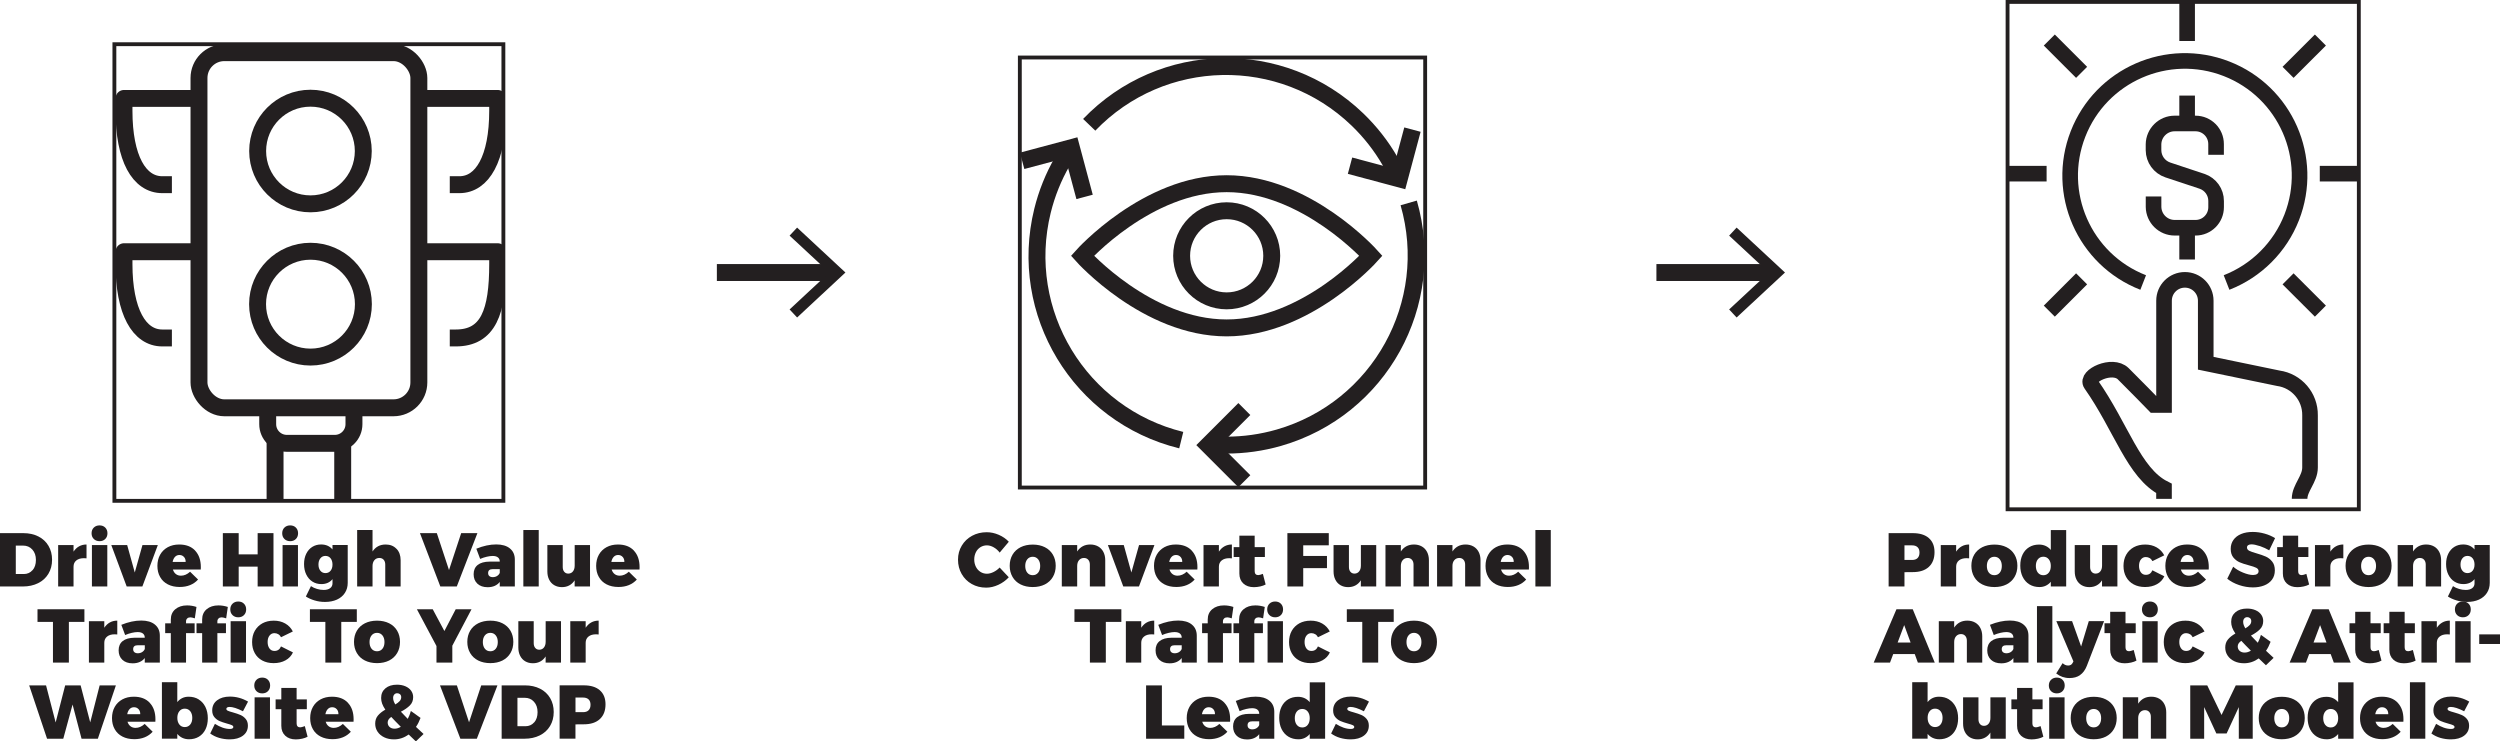<svg xmlns="http://www.w3.org/2000/svg" xmlns:xlink="http://www.w3.org/1999/xlink" id="Layer_2" viewBox="0 0 648.66 192.36"><defs><style>.cls-1{clip-path:url(#clippath);}.cls-2{stroke-linejoin:round;}.cls-2,.cls-3{stroke-width:4.39px;}.cls-2,.cls-3,.cls-4,.cls-5{fill:none;stroke:#231f20;}.cls-3,.cls-4,.cls-5{stroke-miterlimit:10;}.cls-6{clip-path:url(#clippath-1);}.cls-7{clip-path:url(#clippath-2);}.cls-4{stroke-width:4.05px;}.cls-8{fill:#231f20;stroke-width:0px;}</style><clipPath id="clippath"><rect class="cls-5" x="29.68" y="11.47" width="100.93" height="118.48"></rect></clipPath><clipPath id="clippath-1"><rect class="cls-5" x="264.61" y="14.92" width="105.17" height="111.58"></rect></clipPath><clipPath id="clippath-2"><rect class="cls-5" x="520.89" y=".5" width="91.14" height="131.64"></rect></clipPath></defs><g id="Layer_1-2"><path class="cls-8" d="M9.96,139.19c1.13.57,2,1.38,2.62,2.43.62,1.05.93,2.25.93,3.62s-.32,2.58-.95,3.63c-.63,1.05-1.52,1.87-2.67,2.44-1.15.57-2.47.86-3.97.86H0v-13.84h6.06c1.47,0,2.77.29,3.9.86ZM8.45,147.95c.58-.67.87-1.56.87-2.67s-.31-2-.93-2.69-1.42-1.03-2.41-1.03h-1.88v7.38h2.07c.93,0,1.69-.34,2.27-1.01Z"></path><path class="cls-8" d="M20.51,141.76c.57-.32,1.22-.48,1.94-.48v3.59c-.16-.03-.39-.04-.69-.04-.83,0-1.48.2-1.96.59-.48.39-.72.93-.72,1.62v5.13h-3.99v-10.74h3.99v1.7c.38-.59.86-1.05,1.43-1.37Z"></path><path class="cls-8" d="M27.31,136.89c.38.38.57.88.57,1.48s-.19,1.1-.57,1.48c-.38.38-.88.57-1.48.57s-1.1-.19-1.49-.57c-.39-.38-.58-.88-.58-1.48s.19-1.1.58-1.48c.39-.38.89-.57,1.49-.57s1.1.19,1.48.57ZM23.85,141.43h3.99v10.74h-3.99v-10.74Z"></path><path class="cls-8" d="M28.89,141.43h4.11l1.97,7.11,1.99-7.11h3.99l-4.01,10.74h-4.07l-3.99-10.74Z"></path><path class="cls-8" d="M50.63,142.87c.99,1.05,1.48,2.48,1.48,4.29,0,.28,0,.48-.02.61h-7.23c.16.51.42.91.78,1.18.36.28.8.42,1.31.42.83,0,1.62-.34,2.37-1.03l2.07,2.03c-.57.63-1.25,1.11-2.06,1.44s-1.71.49-2.71.49c-1.19,0-2.21-.23-3.08-.68-.87-.45-1.54-1.09-2-1.92-.47-.82-.7-1.78-.7-2.87s.24-2.08.71-2.91c.47-.84,1.14-1.48,1.99-1.95.86-.46,1.84-.69,2.96-.69,1.76,0,3.14.52,4.13,1.57ZM47.73,144.51c-.3-.34-.7-.51-1.18-.51-.46,0-.84.16-1.15.49s-.51.77-.61,1.32h3.38c.01-.53-.13-.96-.43-1.3Z"></path><path class="cls-8" d="M57.82,138.33h4.11v5.51h4.92v-5.51h4.11v13.84h-4.11v-5.15h-4.92v5.15h-4.11v-13.84Z"></path><path class="cls-8" d="M76.77,136.89c.38.38.57.88.57,1.48s-.19,1.1-.57,1.48c-.38.38-.88.57-1.48.57s-1.1-.19-1.49-.57c-.39-.38-.58-.88-.58-1.48s.19-1.1.58-1.48c.39-.38.89-.57,1.49-.57s1.1.19,1.48.57ZM73.32,141.43h3.99v10.74h-3.99v-10.74Z"></path><path class="cls-8" d="M90.22,141.43v9.81c0,.99-.25,1.86-.74,2.61-.49.75-1.19,1.33-2.07,1.73-.89.4-1.92.6-3.09.6-.95,0-1.86-.13-2.73-.4-.87-.26-1.61-.6-2.23-1.01l1.32-2.69c.47.32,1,.56,1.58.73.58.17,1.15.26,1.72.26.71,0,1.27-.15,1.68-.46.41-.31.61-.73.61-1.25v-1.09c-.71.86-1.67,1.28-2.88,1.28-.87,0-1.64-.21-2.32-.64-.68-.43-1.21-1.04-1.6-1.83-.39-.79-.58-1.7-.58-2.73s.19-1.89.56-2.66c.38-.77.9-1.37,1.57-1.79.67-.42,1.43-.63,2.29-.63,1.25,0,2.24.43,2.96,1.3v-1.17h3.95ZM85.77,148.09c.34-.41.5-.94.5-1.6s-.17-1.23-.5-1.64c-.34-.41-.78-.61-1.33-.61s-.98.21-1.31.62c-.34.42-.5.96-.5,1.63s.17,1.19.5,1.6c.34.41.77.61,1.31.61s1-.2,1.33-.61Z"></path><path class="cls-8" d="M102.88,142.39c.71.74,1.07,1.73,1.07,2.97v6.81h-3.99v-5.67c0-.54-.14-.96-.42-1.27-.28-.31-.65-.46-1.13-.46-.54.01-.97.21-1.28.59s-.47.88-.47,1.5v5.31h-3.99v-14.65h3.99v5.57c.38-.59.86-1.04,1.43-1.35.57-.31,1.23-.46,1.98-.46,1.16,0,2.09.37,2.8,1.12Z"></path><path class="cls-8" d="M108.96,138.33h4.38l3.16,9.58,3.16-9.58h4.21l-5.35,13.84h-4.27l-5.29-13.84Z"></path><path class="cls-8" d="M132.31,142.31c.85.69,1.27,1.66,1.27,2.89v6.97h-3.91v-1.18c-.33.43-.76.77-1.29,1.01s-1.15.36-1.85.36c-1.13,0-2.02-.31-2.67-.92s-.97-1.43-.97-2.46.35-1.84,1.06-2.4,1.73-.85,3.09-.86h2.63v-.04c0-.45-.16-.8-.47-1.05s-.78-.38-1.38-.38c-.43,0-.94.07-1.51.2s-1.15.32-1.73.57l-.99-2.65c1.82-.74,3.54-1.11,5.17-1.11,1.51,0,2.7.35,3.54,1.04ZM128.96,149.45c.33-.2.57-.47.71-.81v-.97h-1.82c-.8,0-1.2.33-1.2,1.01,0,.34.1.61.32.79.21.18.51.28.89.28.41,0,.78-.1,1.11-.3Z"></path><path class="cls-8" d="M135.79,137.52h3.99v14.65h-3.99v-14.65Z"></path><path class="cls-8" d="M153.09,141.43v10.74h-3.99v-1.6c-.37.58-.83,1.02-1.39,1.32s-1.19.45-1.91.45c-.75,0-1.41-.17-1.98-.5-.57-.33-1.02-.81-1.33-1.43-.32-.62-.47-1.34-.47-2.17v-6.81h3.99v5.69c0,.53.13.94.4,1.25.26.31.61.46,1.05.46.51-.01.92-.21,1.21-.59.3-.38.44-.88.44-1.5v-5.31h3.99Z"></path><path class="cls-8" d="M164.47,142.87c.99,1.05,1.48,2.48,1.48,4.29,0,.28,0,.48-.02.61h-7.23c.16.51.42.91.78,1.18.36.28.8.42,1.31.42.83,0,1.62-.34,2.37-1.03l2.07,2.03c-.57.63-1.25,1.11-2.06,1.44s-1.71.49-2.71.49c-1.19,0-2.21-.23-3.08-.68-.87-.45-1.54-1.09-2-1.92-.47-.82-.7-1.78-.7-2.87s.24-2.08.71-2.91c.47-.84,1.14-1.48,1.99-1.95.86-.46,1.84-.69,2.96-.69,1.76,0,3.14.52,4.13,1.57ZM161.56,144.51c-.3-.34-.7-.51-1.18-.51-.46,0-.84.16-1.15.49s-.51.77-.61,1.32h3.38c.01-.53-.13-.96-.43-1.3Z"></path><path class="cls-8" d="M9.74,158.08h12.16v3.28h-4.03v10.56h-4.13v-10.56h-4.01v-3.28Z"></path><path class="cls-8" d="M28.49,161.51c.57-.32,1.22-.48,1.94-.48v3.59c-.16-.03-.39-.04-.69-.04-.83,0-1.48.2-1.96.59-.48.39-.72.93-.72,1.62v5.13h-3.99v-10.74h3.99v1.7c.38-.59.86-1.05,1.43-1.37Z"></path><path class="cls-8" d="M40.2,162.06c.85.69,1.27,1.66,1.27,2.89v6.97h-3.91v-1.18c-.33.43-.76.77-1.29,1.01s-1.15.36-1.85.36c-1.13,0-2.02-.31-2.67-.92s-.97-1.43-.97-2.46.35-1.84,1.06-2.4,1.73-.85,3.09-.86h2.63v-.04c0-.45-.16-.8-.47-1.05s-.78-.38-1.38-.38c-.43,0-.94.07-1.51.2s-1.15.32-1.73.57l-.99-2.65c1.82-.74,3.54-1.11,5.17-1.11,1.51,0,2.7.35,3.54,1.04ZM36.86,169.2c.33-.2.57-.47.71-.81v-.97h-1.82c-.8,0-1.2.33-1.2,1.01,0,.34.1.61.32.79.21.18.51.28.89.28.41,0,.78-.1,1.11-.3Z"></path><path class="cls-8" d="M48.58,160.47c-.2.18-.31.43-.31.75v.51h2.23v2.55h-2.23v7.64h-3.95v-7.64h-1.46v-2.55h1.46v-.99c0-1.12.39-2.01,1.17-2.67.78-.66,1.8-.99,3.06-.99.8,0,1.61.13,2.43.4l-.43,2.96c-.51-.17-.9-.26-1.15-.26-.34,0-.62.09-.82.28Z"></path><path class="cls-8" d="M56.71,160.47c-.2.18-.31.43-.31.75v.51h2.23v2.55h-2.23v7.64h-3.95v-7.64h-1.46v-2.55h1.46v-.99c0-1.12.39-2.01,1.17-2.67.78-.66,1.8-.99,3.06-.99.8,0,1.61.13,2.43.4l-.43,2.96c-.51-.17-.9-.26-1.15-.26-.34,0-.62.09-.82.28ZM63.3,156.64c.38.38.57.88.57,1.48s-.19,1.1-.57,1.48c-.38.38-.88.57-1.48.57s-1.1-.19-1.49-.57c-.39-.38-.58-.88-.58-1.48s.19-1.1.58-1.48c.39-.38.89-.57,1.49-.57s1.1.19,1.48.57ZM59.84,161.18h3.99v10.74h-3.99v-10.74Z"></path><path class="cls-8" d="M72.21,164.56c-.3-.18-.63-.28-1-.28-.53,0-.95.21-1.28.63-.33.42-.49.97-.49,1.66s.16,1.26.48,1.69c.32.43.75.64,1.29.64.8,0,1.37-.39,1.7-1.18l3.1,1.56c-.41.88-1.05,1.57-1.93,2.05-.88.49-1.91.73-3.09.73-1.12,0-2.1-.23-2.94-.68s-1.49-1.09-1.95-1.92c-.46-.82-.69-1.78-.69-2.87s.23-2.08.7-2.91,1.13-1.48,1.97-1.95c.85-.46,1.83-.69,2.95-.69s2.11.24,2.97.73,1.52,1.18,1.98,2.07l-3.06,1.5c-.18-.34-.42-.61-.72-.79Z"></path><path class="cls-8" d="M80.42,158.08h12.16v3.28h-4.03v10.56h-4.13v-10.56h-4.01v-3.28Z"></path><path class="cls-8" d="M100.97,161.72c.9.45,1.59,1.1,2.08,1.93.49.83.74,1.8.74,2.9s-.25,2.06-.74,2.89c-.49.84-1.19,1.48-2.08,1.94-.9.45-1.94.68-3.14.68s-2.25-.23-3.15-.68c-.9-.45-1.6-1.1-2.09-1.94-.49-.84-.74-1.8-.74-2.89s.25-2.07.74-2.9c.49-.83,1.19-1.47,2.09-1.93.9-.45,1.95-.68,3.15-.68s2.24.23,3.14.68ZM96.41,164.86c-.36.44-.53,1.02-.53,1.73s.18,1.3.53,1.74.83.65,1.42.65,1.05-.22,1.4-.65.53-1.01.53-1.74-.18-1.29-.53-1.73c-.36-.44-.82-.66-1.4-.66s-1.07.22-1.42.66Z"></path><path class="cls-8" d="M122.34,158.08l-4.98,9.46v4.38h-4.11v-4.3l-5.08-9.54h4.11l3.02,5.65,2.94-5.65h4.09Z"></path><path class="cls-8" d="M130.37,161.72c.9.45,1.59,1.1,2.08,1.93.49.83.74,1.8.74,2.9s-.25,2.06-.74,2.89c-.49.84-1.19,1.48-2.08,1.94-.9.45-1.94.68-3.14.68s-2.25-.23-3.15-.68c-.9-.45-1.6-1.1-2.09-1.94-.49-.84-.74-1.8-.74-2.89s.25-2.07.74-2.9c.49-.83,1.19-1.47,2.09-1.93.9-.45,1.95-.68,3.15-.68s2.24.23,3.14.68ZM125.81,164.86c-.36.44-.53,1.02-.53,1.73s.18,1.3.53,1.74.83.65,1.42.65,1.05-.22,1.4-.65.53-1.01.53-1.74-.18-1.29-.53-1.73c-.36-.44-.82-.66-1.4-.66s-1.07.22-1.42.66Z"></path><path class="cls-8" d="M145.56,161.18v10.74h-3.99v-1.6c-.37.58-.83,1.02-1.39,1.32s-1.19.45-1.91.45c-.75,0-1.41-.17-1.98-.5-.57-.33-1.02-.81-1.33-1.43-.32-.62-.47-1.34-.47-2.17v-6.81h3.99v5.69c0,.53.13.94.4,1.25.26.31.61.46,1.05.46.51-.01.92-.21,1.21-.59.3-.38.44-.88.44-1.5v-5.31h3.99Z"></path><path class="cls-8" d="M153.39,161.51c.57-.32,1.22-.48,1.94-.48v3.59c-.16-.03-.39-.04-.69-.04-.83,0-1.48.2-1.96.59-.48.39-.72.93-.72,1.62v5.13h-3.99v-10.74h3.99v1.7c.38-.59.86-1.05,1.43-1.37Z"></path><path class="cls-8" d="M25.86,177.83h4.21l-4.68,13.84h-4.23l-2.33-8.87-2.41,8.87h-4.21l-4.64-13.84h4.38l2.49,9.62,2.47-9.62h4.01l2.49,9.6,2.45-9.6Z"></path><path class="cls-8" d="M38.85,182.36c.99,1.05,1.48,2.48,1.48,4.29,0,.28,0,.48-.02.61h-7.23c.16.51.42.91.78,1.18.36.28.8.42,1.31.42.83,0,1.62-.34,2.37-1.03l2.07,2.03c-.57.63-1.25,1.11-2.06,1.44s-1.71.49-2.71.49c-1.19,0-2.21-.23-3.08-.68-.87-.45-1.54-1.09-2-1.92-.47-.82-.7-1.78-.7-2.87s.24-2.08.71-2.91c.47-.84,1.14-1.48,1.99-1.95.86-.46,1.84-.69,2.96-.69,1.76,0,3.14.52,4.13,1.57ZM35.95,184.01c-.3-.34-.7-.51-1.18-.51-.46,0-.84.16-1.15.49s-.51.77-.61,1.32h3.38c.01-.53-.13-.96-.43-1.3Z"></path><path class="cls-8" d="M51.55,181.48c.75.46,1.33,1.11,1.75,1.96.41.84.62,1.82.62,2.92s-.2,2.05-.6,2.87c-.4.82-.97,1.46-1.71,1.91s-1.59.67-2.57.67c-.63,0-1.2-.12-1.72-.36-.51-.24-.95-.58-1.32-1.03v1.24h-3.99v-14.65h3.99v5.15c.36-.45.78-.79,1.28-1.03.5-.24,1.05-.36,1.66-.36.99,0,1.86.23,2.61.69ZM49.36,187.99c.36-.44.53-1.02.53-1.73s-.18-1.29-.53-1.73c-.36-.44-.83-.66-1.42-.66s-1.05.22-1.4.66c-.36.44-.53,1.02-.53,1.73s.18,1.29.53,1.73.82.66,1.4.66,1.07-.22,1.42-.66Z"></path><path class="cls-8" d="M59.54,183.43c-.25,0-.45.04-.59.13-.15.08-.22.21-.22.38,0,.2.13.36.4.48.27.12.7.27,1.29.42.79.22,1.44.45,1.96.67.52.22.97.56,1.36,1.02s.58,1.04.58,1.75c0,1.09-.43,1.96-1.29,2.6-.86.64-2,.96-3.43.96-.95,0-1.85-.13-2.72-.38s-1.64-.64-2.34-1.14l1.22-2.51c.67.43,1.34.76,2,.99s1.29.34,1.89.34c.28,0,.49-.04.65-.13.16-.08.24-.21.24-.37,0-.2-.13-.36-.38-.48-.26-.12-.68-.27-1.27-.42-.76-.21-1.4-.43-1.92-.65-.51-.22-.96-.56-1.34-1.01s-.57-1.03-.57-1.74c0-1.11.42-1.98,1.26-2.63.84-.64,1.95-.97,3.32-.97,1.65,0,3.22.43,4.72,1.3l-1.32,2.51c-1.46-.75-2.63-1.13-3.52-1.13Z"></path><path class="cls-8" d="M69.52,176.38c.38.38.57.88.57,1.48s-.19,1.1-.57,1.48c-.38.38-.88.57-1.48.57s-1.1-.19-1.49-.57c-.39-.38-.58-.88-.58-1.48s.19-1.1.58-1.48c.39-.38.89-.57,1.49-.57s1.1.19,1.48.57ZM66.06,180.93h3.99v10.74h-3.99v-10.74Z"></path><path class="cls-8" d="M79.8,191.16c-.38.21-.85.38-1.39.5-.55.12-1.1.19-1.65.19-1.15,0-2.06-.32-2.74-.95-.68-.63-1.03-1.49-1.03-2.59v-4.29h-1.48v-2.55h1.48v-2.98h3.97v2.98h2.65v2.55h-2.65v3.67c0,.34.08.6.24.77.16.17.38.26.67.26.25,0,.66-.11,1.22-.32l.71,2.74Z"></path><path class="cls-8" d="M90.27,182.36c.99,1.05,1.48,2.48,1.48,4.29,0,.28,0,.48-.02.61h-7.23c.16.51.42.91.78,1.18.36.28.8.42,1.31.42.83,0,1.62-.34,2.37-1.03l2.07,2.03c-.57.63-1.25,1.11-2.06,1.44s-1.71.49-2.71.49c-1.19,0-2.21-.23-3.08-.68-.87-.45-1.54-1.09-2-1.92-.47-.82-.7-1.78-.7-2.87s.24-2.08.71-2.91c.47-.84,1.14-1.48,1.99-1.95.86-.46,1.84-.69,2.96-.69,1.76,0,3.14.52,4.13,1.57ZM87.37,184.01c-.3-.34-.7-.51-1.18-.51-.46,0-.84.16-1.15.49s-.51.77-.61,1.32h3.38c.01-.53-.13-.96-.43-1.3Z"></path><path class="cls-8" d="M107.9,192.36l-1.86-1.78c-1.17.84-2.44,1.26-3.81,1.26-.94,0-1.77-.17-2.51-.52-.74-.35-1.32-.83-1.74-1.45-.42-.62-.63-1.32-.63-2.11,0-.83.23-1.53.7-2.09.47-.57,1.11-1.08,1.93-1.54-.38-.57-.66-1.09-.83-1.56-.17-.47-.26-.96-.26-1.46,0-1.05.37-1.89,1.12-2.52s1.75-.94,3.01-.94c.8,0,1.52.14,2.16.41.64.28,1.14.66,1.49,1.15s.53,1.04.53,1.66c0,.87-.28,1.59-.85,2.16-.57.57-1.34,1.12-2.33,1.63.66.71,1.25,1.33,1.78,1.86.34-.63.61-1.32.81-2.05l2.51,1.8c-.33.88-.72,1.66-1.19,2.33.46.42,1.12,1.03,1.97,1.84l-2.01,1.94ZM104.01,188.59c-1.07-1.07-1.9-1.92-2.49-2.57-.62.42-.93.9-.93,1.44,0,.49.17.88.5,1.17.34.3.77.44,1.29.44s1.08-.16,1.62-.49ZM102.57,182.78c.49-.29.86-.58,1.13-.87.26-.29.4-.62.4-1.01,0-.32-.1-.57-.29-.75-.19-.18-.44-.28-.74-.28-.33,0-.59.11-.78.34-.19.22-.29.51-.29.87,0,.53.19,1.09.57,1.7Z"></path><path class="cls-8" d="M114.16,177.83h4.38l3.16,9.58,3.16-9.58h4.21l-5.35,13.84h-4.27l-5.29-13.84Z"></path><path class="cls-8" d="M140.12,178.69c1.13.57,2,1.38,2.62,2.43.62,1.05.93,2.25.93,3.62s-.32,2.58-.95,3.63c-.63,1.05-1.52,1.87-2.67,2.44-1.15.57-2.47.86-3.97.86h-5.92v-13.84h6.06c1.47,0,2.77.29,3.9.86ZM138.61,187.44c.58-.67.87-1.56.87-2.67s-.31-2-.93-2.69-1.42-1.03-2.41-1.03h-1.88v7.38h2.07c.93,0,1.69-.34,2.27-1.01Z"></path><path class="cls-8" d="M155.64,179.11c.98.86,1.47,2.07,1.47,3.63,0,1.65-.49,2.92-1.47,3.83-.98.91-2.37,1.36-4.16,1.36l-2.17.02v3.71h-4.11v-13.84h6.28c1.79,0,3.18.43,4.16,1.28ZM152.72,184.28c.34-.33.5-.8.5-1.42s-.17-1.07-.5-1.39c-.34-.32-.81-.48-1.43-.48h-1.97v3.79h1.97c.62,0,1.1-.16,1.43-.49Z"></path><path class="cls-8" d="M257.82,142c-.6-.33-1.18-.5-1.75-.5-.62,0-1.18.16-1.68.47-.5.32-.9.75-1.18,1.31s-.43,1.19-.43,1.89.15,1.33.43,1.89.68,1,1.18,1.32c.5.32,1.06.48,1.68.48.53,0,1.09-.14,1.69-.43.6-.29,1.14-.68,1.61-1.18l2.37,2.53c-.75.82-1.66,1.47-2.71,1.96-1.06.49-2.11.73-3.15.73-1.38,0-2.63-.31-3.74-.94-1.11-.62-1.98-1.49-2.62-2.6-.63-1.11-.95-2.34-.95-3.71s.32-2.56.97-3.64c.65-1.09,1.53-1.94,2.67-2.56,1.13-.62,2.4-.93,3.81-.93,1.04,0,2.08.22,3.12.67,1.04.45,1.91,1.05,2.61,1.8l-2.37,2.82c-.43-.58-.95-1.04-1.55-1.37Z"></path><path class="cls-8" d="M271.1,141.98c.9.45,1.59,1.1,2.08,1.93.49.83.74,1.8.74,2.9s-.25,2.06-.74,2.89c-.49.84-1.19,1.48-2.08,1.94-.9.45-1.94.68-3.14.68s-2.25-.23-3.15-.68c-.9-.45-1.6-1.1-2.09-1.94-.49-.84-.74-1.8-.74-2.89s.25-2.07.74-2.9c.49-.83,1.19-1.47,2.09-1.93.9-.45,1.95-.68,3.15-.68s2.24.23,3.14.68ZM266.54,145.12c-.36.44-.53,1.02-.53,1.73s.18,1.3.53,1.74.83.65,1.42.65,1.05-.22,1.4-.65.53-1.01.53-1.74-.18-1.29-.53-1.73c-.36-.44-.82-.66-1.4-.66s-1.07.22-1.42.66Z"></path><path class="cls-8" d="M284.93,141.78c.59.34,1.04.81,1.36,1.43.32.62.48,1.34.48,2.15v6.81h-3.99v-5.67c0-.53-.14-.95-.42-1.26-.28-.32-.65-.47-1.12-.47-.54.01-.97.21-1.28.59-.32.38-.47.88-.47,1.5v5.31h-3.99v-10.74h3.99v1.66c.38-.59.86-1.04,1.43-1.35.57-.31,1.23-.46,1.98-.46s1.44.17,2.02.5Z"></path><path class="cls-8" d="M287.47,141.43h4.11l1.97,7.11,1.99-7.11h3.99l-4.01,10.74h-4.07l-3.99-10.74Z"></path><path class="cls-8" d="M309.21,142.87c.99,1.05,1.48,2.48,1.48,4.29,0,.28,0,.48-.02.61h-7.23c.16.51.42.91.78,1.18.36.28.8.42,1.31.42.83,0,1.62-.34,2.37-1.03l2.07,2.03c-.57.63-1.25,1.11-2.06,1.44s-1.71.49-2.71.49c-1.19,0-2.21-.23-3.08-.68-.87-.45-1.54-1.09-2-1.92-.47-.82-.7-1.78-.7-2.87s.24-2.08.71-2.91c.47-.84,1.14-1.48,1.99-1.95.86-.46,1.84-.69,2.96-.69,1.76,0,3.14.52,4.13,1.57ZM306.31,144.51c-.3-.34-.7-.51-1.18-.51-.46,0-.84.16-1.15.49s-.51.77-.61,1.32h3.38c.01-.53-.13-.96-.43-1.3Z"></path><path class="cls-8" d="M317.69,141.76c.57-.32,1.22-.48,1.94-.48v3.59c-.16-.03-.39-.04-.69-.04-.83,0-1.48.2-1.96.59-.48.39-.72.93-.72,1.62v5.13h-3.99v-10.74h3.99v1.7c.38-.59.86-1.05,1.43-1.37Z"></path><path class="cls-8" d="M328.38,151.66c-.38.21-.85.38-1.39.5-.55.12-1.1.19-1.65.19-1.15,0-2.06-.32-2.74-.95-.68-.63-1.03-1.49-1.03-2.59v-4.29h-1.48v-2.55h1.48v-2.98h3.97v2.98h2.65v2.55h-2.65v3.67c0,.34.08.6.24.77.16.17.38.26.67.26.25,0,.66-.11,1.22-.32l.71,2.74Z"></path><path class="cls-8" d="M334.03,138.33h10.74v3.16h-6.63v2.76h6.16v3.16h-6.16v4.76h-4.11v-13.84Z"></path><path class="cls-8" d="M357.08,141.43v10.74h-3.99v-1.6c-.37.58-.83,1.02-1.39,1.32s-1.19.45-1.91.45c-.75,0-1.41-.17-1.98-.5-.57-.33-1.02-.81-1.33-1.43-.32-.62-.47-1.34-.47-2.17v-6.81h3.99v5.69c0,.53.13.94.4,1.25.26.31.61.46,1.05.46.51-.01.92-.21,1.21-.59.3-.38.44-.88.44-1.5v-5.31h3.99Z"></path><path class="cls-8" d="M368.91,141.78c.59.34,1.04.81,1.36,1.43.32.62.48,1.34.48,2.15v6.81h-3.99v-5.67c0-.53-.14-.95-.42-1.26-.28-.32-.65-.47-1.12-.47-.54.01-.97.21-1.28.59-.32.38-.47.88-.47,1.5v5.31h-3.99v-10.74h3.99v1.66c.38-.59.86-1.04,1.43-1.35.57-.31,1.23-.46,1.98-.46s1.44.17,2.02.5Z"></path><path class="cls-8" d="M382.3,141.78c.59.34,1.04.81,1.36,1.43.32.62.48,1.34.48,2.15v6.81h-3.99v-5.67c0-.53-.14-.95-.42-1.26-.28-.32-.65-.47-1.12-.47-.54.01-.97.21-1.28.59-.32.38-.47.88-.47,1.5v5.31h-3.99v-10.74h3.99v1.66c.38-.59.86-1.04,1.43-1.35.57-.31,1.23-.46,1.98-.46s1.44.17,2.02.5Z"></path><path class="cls-8" d="M395.23,142.87c.99,1.05,1.48,2.48,1.48,4.29,0,.28,0,.48-.02.61h-7.23c.16.51.42.91.78,1.18.36.28.8.42,1.31.42.83,0,1.62-.34,2.37-1.03l2.07,2.03c-.57.63-1.25,1.11-2.06,1.44s-1.71.49-2.71.49c-1.19,0-2.21-.23-3.08-.68-.87-.45-1.54-1.09-2-1.92-.47-.82-.7-1.78-.7-2.87s.24-2.08.71-2.91c.47-.84,1.14-1.48,1.99-1.95.86-.46,1.84-.69,2.96-.69,1.76,0,3.14.52,4.13,1.57ZM392.32,144.51c-.3-.34-.7-.51-1.18-.51-.46,0-.84.16-1.15.49s-.51.77-.61,1.32h3.38c.01-.53-.13-.96-.43-1.3Z"></path><path class="cls-8" d="M398.38,137.52h3.99v14.65h-3.99v-14.65Z"></path><path class="cls-8" d="M278.79,158.08h12.16v3.28h-4.03v10.56h-4.13v-10.56h-4.01v-3.28Z"></path><path class="cls-8" d="M297.54,161.51c.57-.32,1.22-.48,1.94-.48v3.59c-.16-.03-.39-.04-.69-.04-.83,0-1.48.2-1.96.59-.48.39-.72.93-.72,1.62v5.13h-3.99v-10.74h3.99v1.7c.38-.59.86-1.05,1.43-1.37Z"></path><path class="cls-8" d="M309.25,162.06c.85.69,1.27,1.66,1.27,2.89v6.97h-3.91v-1.18c-.33.43-.76.77-1.29,1.01s-1.15.36-1.85.36c-1.13,0-2.02-.31-2.67-.92s-.97-1.43-.97-2.46.35-1.84,1.06-2.4,1.73-.85,3.09-.86h2.63v-.04c0-.45-.16-.8-.47-1.05s-.78-.38-1.38-.38c-.43,0-.94.07-1.51.2s-1.15.32-1.73.57l-.99-2.65c1.82-.74,3.54-1.11,5.17-1.11,1.51,0,2.7.35,3.54,1.04ZM305.9,169.2c.33-.2.57-.47.71-.81v-.97h-1.82c-.8,0-1.2.33-1.2,1.01,0,.34.1.61.32.79.21.18.51.28.89.28.41,0,.78-.1,1.11-.3Z"></path><path class="cls-8" d="M317.62,160.47c-.2.18-.31.43-.31.75v.51h2.23v2.55h-2.23v7.64h-3.95v-7.64h-1.46v-2.55h1.46v-.99c0-1.12.39-2.01,1.17-2.67.78-.66,1.8-.99,3.06-.99.8,0,1.61.13,2.43.4l-.43,2.96c-.51-.17-.9-.26-1.15-.26-.34,0-.62.09-.82.28Z"></path><path class="cls-8" d="M325.76,160.47c-.2.18-.31.43-.31.75v.51h2.23v2.55h-2.23v7.64h-3.95v-7.64h-1.46v-2.55h1.46v-.99c0-1.12.39-2.01,1.17-2.67.78-.66,1.8-.99,3.06-.99.8,0,1.61.13,2.43.4l-.43,2.96c-.51-.17-.9-.26-1.15-.26-.34,0-.62.09-.82.28ZM332.34,156.64c.38.38.57.88.57,1.48s-.19,1.1-.57,1.48c-.38.38-.88.57-1.48.57s-1.1-.19-1.49-.57c-.39-.38-.58-.88-.58-1.48s.19-1.1.58-1.48c.39-.38.89-.57,1.49-.57s1.1.19,1.48.57ZM328.89,161.18h3.99v10.74h-3.99v-10.74Z"></path><path class="cls-8" d="M341.26,164.56c-.3-.18-.63-.28-1-.28-.53,0-.95.21-1.28.63-.33.42-.49.97-.49,1.66s.16,1.26.48,1.69c.32.43.75.64,1.29.64.8,0,1.37-.39,1.7-1.18l3.1,1.56c-.41.88-1.05,1.57-1.93,2.05-.88.49-1.91.73-3.09.73-1.12,0-2.1-.23-2.94-.68s-1.49-1.09-1.95-1.92c-.46-.82-.69-1.78-.69-2.87s.23-2.08.7-2.91,1.13-1.48,1.97-1.95c.85-.46,1.83-.69,2.95-.69s2.11.24,2.97.73,1.52,1.18,1.98,2.07l-3.06,1.5c-.18-.34-.42-.61-.72-.79Z"></path><path class="cls-8" d="M349.46,158.08h12.16v3.28h-4.03v10.56h-4.13v-10.56h-4.01v-3.28Z"></path><path class="cls-8" d="M370.02,161.72c.9.45,1.59,1.1,2.08,1.93.49.83.74,1.8.74,2.9s-.25,2.06-.74,2.89c-.49.84-1.19,1.48-2.08,1.94-.9.45-1.94.68-3.14.68s-2.25-.23-3.15-.68c-.9-.45-1.6-1.1-2.09-1.94-.49-.84-.74-1.8-.74-2.89s.25-2.07.74-2.9c.49-.83,1.19-1.47,2.09-1.93.9-.45,1.95-.68,3.15-.68s2.24.23,3.14.68ZM365.46,164.86c-.36.44-.53,1.02-.53,1.73s.18,1.3.53,1.74.83.65,1.42.65,1.05-.22,1.4-.65.53-1.01.53-1.74-.18-1.29-.53-1.73c-.36-.44-.82-.66-1.4-.66s-1.07.22-1.42.66Z"></path><path class="cls-8" d="M297.36,177.83h4.11v10.41h5.81v3.44h-9.91v-13.84Z"></path><path class="cls-8" d="M317.7,182.36c.99,1.05,1.48,2.48,1.48,4.29,0,.28,0,.48-.02.61h-7.23c.16.51.42.91.78,1.18.36.28.8.42,1.31.42.83,0,1.62-.34,2.37-1.03l2.07,2.03c-.57.63-1.25,1.11-2.06,1.44s-1.71.49-2.71.49c-1.19,0-2.21-.23-3.08-.68-.87-.45-1.54-1.09-2-1.92-.47-.82-.7-1.78-.7-2.87s.24-2.08.71-2.91c.47-.84,1.14-1.48,1.99-1.95.86-.46,1.84-.69,2.96-.69,1.76,0,3.14.52,4.13,1.57ZM314.8,184.01c-.3-.34-.7-.51-1.18-.51-.46,0-.84.16-1.15.49s-.51.77-.61,1.32h3.38c.01-.53-.13-.96-.43-1.3Z"></path><path class="cls-8" d="M329.36,181.81c.85.69,1.27,1.66,1.27,2.89v6.97h-3.91v-1.18c-.33.43-.76.77-1.29,1.01s-1.15.36-1.85.36c-1.13,0-2.02-.31-2.67-.92s-.97-1.43-.97-2.46.35-1.84,1.06-2.4,1.73-.85,3.09-.86h2.63v-.04c0-.45-.16-.8-.47-1.05s-.78-.38-1.38-.38c-.43,0-.94.07-1.51.2s-1.15.32-1.73.57l-.99-2.65c1.82-.74,3.54-1.11,5.17-1.11,1.51,0,2.7.35,3.54,1.04ZM326.01,188.94c.33-.2.57-.47.71-.81v-.97h-1.82c-.8,0-1.2.33-1.2,1.01,0,.34.1.61.32.79.21.18.51.28.89.28.41,0,.78-.1,1.11-.3Z"></path><path class="cls-8" d="M343.82,177.02v14.65h-3.99v-1.22c-.36.43-.78.77-1.28,1.01-.5.24-1.05.36-1.66.36-.99,0-1.86-.23-2.61-.69-.75-.46-1.33-1.11-1.75-1.95-.41-.84-.62-1.81-.62-2.93s.2-2.05.6-2.87c.4-.82.97-1.46,1.71-1.91s1.59-.67,2.57-.67c.63,0,1.2.12,1.72.36.51.24.95.58,1.32,1.03v-5.15h3.99ZM339.3,188.09c.36-.44.53-1.02.53-1.75s-.18-1.29-.53-1.73c-.36-.44-.82-.66-1.4-.66s-1.07.22-1.42.66c-.36.44-.53,1.02-.53,1.73s.18,1.31.53,1.75c.36.44.83.66,1.42.66s1.05-.22,1.4-.66Z"></path><path class="cls-8" d="M350.38,183.43c-.25,0-.45.04-.59.13-.15.08-.22.21-.22.38,0,.2.13.36.4.48.27.12.7.27,1.29.42.79.22,1.44.45,1.96.67.52.22.97.56,1.36,1.02s.58,1.04.58,1.75c0,1.09-.43,1.96-1.29,2.6-.86.64-2,.96-3.43.96-.95,0-1.85-.13-2.72-.38s-1.64-.64-2.34-1.14l1.22-2.51c.67.43,1.34.76,2,.99s1.29.34,1.89.34c.28,0,.49-.04.65-.13.16-.08.24-.21.24-.37,0-.2-.13-.36-.38-.48-.26-.12-.68-.27-1.27-.42-.76-.21-1.4-.43-1.92-.65-.51-.22-.96-.56-1.34-1.01s-.57-1.03-.57-1.74c0-1.11.42-1.98,1.26-2.63.84-.64,1.95-.97,3.32-.97,1.65,0,3.22.43,4.72,1.3l-1.32,2.51c-1.46-.75-2.63-1.13-3.52-1.13Z"></path><path class="cls-8" d="M500.47,139.62c.98.86,1.47,2.07,1.47,3.63,0,1.65-.49,2.92-1.47,3.83-.98.91-2.37,1.36-4.16,1.36l-2.17.02v3.71h-4.11v-13.84h6.28c1.79,0,3.18.43,4.16,1.28ZM497.54,144.79c.34-.33.5-.8.5-1.42s-.17-1.07-.5-1.39c-.34-.32-.81-.48-1.43-.48h-1.97v3.79h1.97c.62,0,1.1-.16,1.43-.49Z"></path><path class="cls-8" d="M508.98,141.76c.57-.32,1.22-.48,1.94-.48v3.59c-.16-.03-.39-.04-.69-.04-.83,0-1.48.2-1.96.59-.48.39-.72.93-.72,1.62v5.13h-3.99v-10.74h3.99v1.7c.38-.59.86-1.05,1.43-1.37Z"></path><path class="cls-8" d="M520.62,141.98c.9.45,1.59,1.1,2.08,1.93.49.83.74,1.8.74,2.9s-.25,2.06-.74,2.89c-.49.84-1.19,1.48-2.08,1.94-.9.45-1.94.68-3.14.68s-2.25-.23-3.15-.68c-.9-.45-1.6-1.1-2.09-1.94-.49-.84-.74-1.8-.74-2.89s.25-2.07.74-2.9c.49-.83,1.19-1.47,2.09-1.93.9-.45,1.95-.68,3.15-.68s2.24.23,3.14.68ZM516.05,145.12c-.36.44-.53,1.02-.53,1.73s.18,1.3.53,1.74.83.65,1.42.65,1.05-.22,1.4-.65.53-1.01.53-1.74-.18-1.29-.53-1.73c-.36-.44-.82-.66-1.4-.66s-1.07.22-1.42.66Z"></path><path class="cls-8" d="M536.1,137.52v14.65h-3.99v-1.22c-.36.43-.78.77-1.28,1.01-.5.24-1.05.36-1.66.36-.99,0-1.86-.23-2.61-.69-.75-.46-1.33-1.11-1.75-1.95-.41-.84-.62-1.81-.62-2.93s.2-2.05.6-2.87c.4-.82.97-1.46,1.71-1.91s1.59-.67,2.57-.67c.63,0,1.2.12,1.72.36.51.24.95.58,1.32,1.03v-5.15h3.99ZM531.58,148.59c.36-.44.53-1.02.53-1.75s-.18-1.29-.53-1.73c-.36-.44-.82-.66-1.4-.66s-1.07.22-1.42.66c-.36.44-.53,1.02-.53,1.73s.18,1.31.53,1.75c.36.44.83.66,1.42.66s1.05-.22,1.4-.66Z"></path><path class="cls-8" d="M549.39,141.43v10.74h-3.99v-1.6c-.37.58-.83,1.02-1.39,1.32s-1.19.45-1.91.45c-.75,0-1.41-.17-1.98-.5-.57-.33-1.02-.81-1.33-1.43-.32-.62-.47-1.34-.47-2.17v-6.81h3.99v5.69c0,.53.13.94.4,1.25.26.31.61.46,1.05.46.51-.01.92-.21,1.21-.59.3-.38.44-.88.44-1.5v-5.31h3.99Z"></path><path class="cls-8" d="M557.77,144.81c-.3-.18-.63-.28-1-.28-.53,0-.95.21-1.28.63-.33.42-.49.97-.49,1.66s.16,1.26.48,1.69c.32.43.75.64,1.29.64.8,0,1.37-.39,1.7-1.18l3.1,1.56c-.41.88-1.05,1.57-1.93,2.05-.88.49-1.91.73-3.09.73-1.12,0-2.1-.23-2.94-.68s-1.49-1.09-1.95-1.92c-.46-.82-.69-1.78-.69-2.87s.23-2.08.7-2.91,1.13-1.48,1.97-1.95c.85-.46,1.83-.69,2.95-.69s2.11.24,2.97.73,1.52,1.18,1.98,2.07l-3.06,1.5c-.18-.34-.42-.61-.72-.79Z"></path><path class="cls-8" d="M571.62,142.87c.99,1.05,1.48,2.48,1.48,4.29,0,.28,0,.48-.02.61h-7.23c.16.51.42.91.78,1.18.36.28.8.42,1.31.42.83,0,1.62-.34,2.37-1.03l2.07,2.03c-.57.63-1.25,1.11-2.06,1.44s-1.71.49-2.71.49c-1.19,0-2.21-.23-3.08-.68-.87-.45-1.54-1.09-2-1.92-.47-.82-.7-1.78-.7-2.87s.24-2.08.71-2.91c.47-.84,1.14-1.48,1.99-1.95.86-.46,1.84-.69,2.96-.69,1.76,0,3.14.52,4.13,1.57ZM568.72,144.51c-.3-.34-.7-.51-1.18-.51-.46,0-.84.16-1.15.49s-.51.77-.61,1.32h3.38c.01-.53-.13-.96-.43-1.3Z"></path><path class="cls-8" d="M586.33,141.69c-.88-.3-1.61-.45-2.17-.45-.35,0-.64.07-.84.21-.2.14-.31.34-.31.6,0,.37.2.66.59.86s1.02.42,1.88.66c.97.28,1.78.56,2.41.84.63.28,1.18.71,1.65,1.29.47.58.7,1.34.7,2.29s-.25,1.77-.76,2.44c-.51.67-1.19,1.16-2.05,1.49s-1.83.49-2.89.49c-1.19,0-2.37-.2-3.56-.6s-2.22-.95-3.09-1.65l1.54-3.12c.7.61,1.55,1.12,2.56,1.53,1.01.41,1.87.62,2.6.62.45,0,.8-.09,1.05-.26s.38-.42.38-.73c0-.38-.2-.67-.61-.88-.41-.2-1.04-.42-1.9-.64-.96-.25-1.76-.51-2.39-.78s-1.18-.69-1.64-1.25c-.46-.57-.69-1.31-.69-2.23s.24-1.67.71-2.34,1.14-1.17,2-1.53c.86-.36,1.87-.53,3.01-.53,1.04,0,2.07.15,3.1.44s1.92.69,2.69,1.17l-1.52,3.16c-.74-.43-1.55-.8-2.43-1.11Z"></path><path class="cls-8" d="M599.13,151.66c-.38.21-.85.38-1.39.5-.55.12-1.1.19-1.65.19-1.15,0-2.06-.32-2.74-.95-.68-.63-1.03-1.49-1.03-2.59v-4.29h-1.48v-2.55h1.48v-2.98h3.97v2.98h2.65v2.55h-2.65v3.67c0,.34.08.6.24.77.16.17.38.26.67.26.25,0,.66-.11,1.22-.32l.71,2.74Z"></path><path class="cls-8" d="M606.07,141.76c.57-.32,1.22-.48,1.94-.48v3.59c-.16-.03-.39-.04-.69-.04-.83,0-1.48.2-1.96.59-.48.39-.72.93-.72,1.62v5.13h-3.99v-10.74h3.99v1.7c.38-.59.86-1.05,1.43-1.37Z"></path><path class="cls-8" d="M617.71,141.98c.9.45,1.59,1.1,2.08,1.93.49.83.74,1.8.74,2.9s-.25,2.06-.74,2.89c-.49.84-1.19,1.48-2.08,1.94-.9.45-1.94.68-3.14.68s-2.25-.23-3.15-.68c-.9-.45-1.6-1.1-2.09-1.94-.49-.84-.74-1.8-.74-2.89s.25-2.07.74-2.9c.49-.83,1.19-1.47,2.09-1.93.9-.45,1.95-.68,3.15-.68s2.24.23,3.14.68ZM613.15,145.12c-.36.44-.53,1.02-.53,1.73s.18,1.3.53,1.74.83.65,1.42.65,1.05-.22,1.4-.65.53-1.01.53-1.74-.18-1.29-.53-1.73c-.36-.44-.82-.66-1.4-.66s-1.07.22-1.42.66Z"></path><path class="cls-8" d="M631.54,141.78c.59.34,1.04.81,1.36,1.43.32.62.48,1.34.48,2.15v6.81h-3.99v-5.67c0-.53-.14-.95-.42-1.26-.28-.32-.65-.47-1.12-.47-.54.01-.97.21-1.28.59-.32.38-.47.88-.47,1.5v5.31h-3.99v-10.74h3.99v1.66c.38-.59.86-1.04,1.43-1.35.57-.31,1.23-.46,1.98-.46s1.44.17,2.02.5Z"></path><path class="cls-8" d="M646,141.43v9.81c0,.99-.25,1.86-.74,2.61-.49.75-1.19,1.33-2.07,1.73-.89.4-1.92.6-3.09.6-.95,0-1.86-.13-2.73-.4-.87-.26-1.61-.6-2.23-1.01l1.32-2.69c.47.32,1,.56,1.58.73.58.17,1.15.26,1.72.26.71,0,1.27-.15,1.68-.46.41-.31.61-.73.61-1.25v-1.09c-.71.86-1.67,1.28-2.88,1.28-.87,0-1.64-.21-2.32-.64-.68-.43-1.21-1.04-1.6-1.83-.39-.79-.58-1.7-.58-2.73s.19-1.89.56-2.66c.38-.77.9-1.37,1.57-1.79.67-.42,1.43-.63,2.29-.63,1.25,0,2.24.43,2.96,1.3v-1.17h3.95ZM641.55,148.09c.34-.41.5-.94.5-1.6s-.17-1.23-.5-1.64c-.34-.41-.78-.61-1.33-.61s-.98.21-1.31.62c-.34.42-.5.96-.5,1.63s.17,1.19.5,1.6c.34.41.77.61,1.31.61s1-.2,1.33-.61Z"></path><path class="cls-8" d="M497.62,171.92l-.81-2.21h-5.59l-.83,2.21h-4.23l5.9-13.84h4.23l5.71,13.84h-4.38ZM492.37,166.71h3.36l-1.66-4.52-1.7,4.52Z"></path><path class="cls-8" d="M512.48,161.53c.59.34,1.04.81,1.36,1.43.32.62.48,1.34.48,2.15v6.81h-3.99v-5.67c0-.53-.14-.95-.42-1.26-.28-.32-.65-.47-1.12-.47-.54.01-.97.21-1.28.59-.32.38-.47.88-.47,1.5v5.31h-3.99v-10.74h3.99v1.66c.38-.59.86-1.04,1.43-1.35.57-.31,1.23-.46,1.98-.46s1.44.17,2.02.5Z"></path><path class="cls-8" d="M525.04,162.06c.85.69,1.27,1.66,1.27,2.89v6.97h-3.91v-1.18c-.33.43-.76.77-1.29,1.01s-1.15.36-1.85.36c-1.13,0-2.02-.31-2.67-.92s-.97-1.43-.97-2.46.35-1.84,1.06-2.4,1.73-.85,3.09-.86h2.63v-.04c0-.45-.16-.8-.47-1.05s-.78-.38-1.38-.38c-.43,0-.94.07-1.51.2s-1.15.32-1.73.57l-.99-2.65c1.82-.74,3.54-1.11,5.17-1.11,1.51,0,2.7.35,3.54,1.04ZM521.69,169.2c.33-.2.57-.47.71-.81v-.97h-1.82c-.8,0-1.2.33-1.2,1.01,0,.34.1.61.32.79.21.18.51.28.89.28.41,0,.78-.1,1.11-.3Z"></path><path class="cls-8" d="M528.52,157.27h3.99v14.65h-3.99v-14.65Z"></path><path class="cls-8" d="M539.7,175.17c-.74.51-1.65.76-2.73.76-.66,0-1.26-.1-1.82-.29-.55-.19-1.1-.49-1.64-.9l1.66-2.67c.25.22.49.38.71.47.22.09.47.14.73.14.55,0,.94-.23,1.17-.69l.2-.38-4.44-10.45h4.09l2.35,6.58,1.99-6.58h3.97l-4.5,11.65c-.42,1.05-1,1.83-1.74,2.34Z"></path><path class="cls-8" d="M554.33,171.41c-.38.21-.85.38-1.39.5-.55.12-1.1.19-1.65.19-1.15,0-2.06-.32-2.74-.95-.68-.63-1.03-1.49-1.03-2.59v-4.29h-1.48v-2.55h1.48v-2.98h3.97v2.98h2.65v2.55h-2.65v3.67c0,.34.08.6.24.77.16.17.38.26.67.26.25,0,.66-.11,1.22-.32l.71,2.74Z"></path><path class="cls-8" d="M559.31,156.64c.38.38.57.88.57,1.48s-.19,1.1-.57,1.48c-.38.38-.88.57-1.48.57s-1.1-.19-1.49-.57c-.39-.38-.58-.88-.58-1.48s.19-1.1.58-1.48c.39-.38.89-.57,1.49-.57s1.1.19,1.48.57ZM555.85,161.18h3.99v10.74h-3.99v-10.74Z"></path><path class="cls-8" d="M568.22,164.56c-.3-.18-.63-.28-1-.28-.53,0-.95.21-1.28.63-.33.42-.49.97-.49,1.66s.16,1.26.48,1.69c.32.43.75.64,1.29.64.8,0,1.37-.39,1.7-1.18l3.1,1.56c-.41.88-1.05,1.57-1.93,2.05-.88.49-1.91.73-3.09.73-1.12,0-2.1-.23-2.94-.68s-1.49-1.09-1.95-1.92c-.46-.82-.69-1.78-.69-2.87s.23-2.08.7-2.91,1.13-1.48,1.97-1.95c.85-.46,1.83-.69,2.95-.69s2.11.24,2.97.73,1.52,1.18,1.98,2.07l-3.06,1.5c-.18-.34-.42-.61-.72-.79Z"></path><path class="cls-8" d="M587.92,172.61l-1.86-1.78c-1.17.84-2.44,1.26-3.81,1.26-.94,0-1.77-.17-2.51-.52-.74-.35-1.32-.83-1.74-1.45-.42-.62-.63-1.32-.63-2.11,0-.83.23-1.53.7-2.09.47-.57,1.11-1.08,1.93-1.54-.38-.57-.66-1.09-.83-1.56-.17-.47-.26-.96-.26-1.46,0-1.05.37-1.89,1.12-2.52s1.75-.94,3.01-.94c.8,0,1.52.14,2.16.41.64.28,1.14.66,1.49,1.15s.53,1.04.53,1.66c0,.87-.28,1.59-.85,2.16-.57.57-1.34,1.12-2.33,1.63.66.71,1.25,1.33,1.78,1.86.34-.63.61-1.32.81-2.05l2.51,1.8c-.33.88-.72,1.66-1.19,2.33.46.42,1.12,1.03,1.97,1.84l-2.01,1.94ZM584.03,168.84c-1.07-1.07-1.9-1.92-2.49-2.57-.62.42-.93.9-.93,1.44,0,.49.17.88.5,1.17.34.3.77.44,1.29.44s1.08-.16,1.62-.49ZM582.59,163.04c.49-.29.86-.58,1.13-.87.26-.29.4-.62.4-1.01,0-.32-.1-.57-.29-.75-.19-.18-.44-.28-.74-.28-.33,0-.59.11-.78.34-.19.22-.29.51-.29.87,0,.53.19,1.09.57,1.7Z"></path><path class="cls-8" d="M605.54,171.92l-.81-2.21h-5.59l-.83,2.21h-4.23l5.9-13.84h4.23l5.71,13.84h-4.38ZM600.28,166.71h3.36l-1.66-4.52-1.7,4.52Z"></path><path class="cls-8" d="M617.9,171.41c-.38.21-.85.38-1.39.5-.55.12-1.1.19-1.65.19-1.15,0-2.06-.32-2.74-.95-.68-.63-1.03-1.49-1.03-2.59v-4.29h-1.48v-2.55h1.48v-2.98h3.97v2.98h2.65v2.55h-2.65v3.67c0,.34.08.6.24.77.16.17.38.26.67.26.25,0,.66-.11,1.22-.32l.71,2.74Z"></path><path class="cls-8" d="M626.76,171.41c-.38.21-.85.38-1.39.5-.55.12-1.1.19-1.65.19-1.15,0-2.06-.32-2.74-.95-.68-.63-1.03-1.49-1.03-2.59v-4.29h-1.48v-2.55h1.48v-2.98h3.97v2.98h2.65v2.55h-2.65v3.67c0,.34.08.6.24.77.16.17.38.26.67.26.25,0,.66-.11,1.22-.32l.71,2.74Z"></path><path class="cls-8" d="M633.7,161.51c.57-.32,1.22-.48,1.94-.48v3.59c-.16-.03-.39-.04-.69-.04-.83,0-1.48.2-1.96.59-.48.39-.72.93-.72,1.62v5.13h-3.99v-10.74h3.99v1.7c.38-.59.86-1.05,1.43-1.37Z"></path><path class="cls-8" d="M640.51,156.64c.38.38.57.88.57,1.48s-.19,1.1-.57,1.48c-.38.38-.88.57-1.48.57s-1.1-.19-1.49-.57c-.39-.38-.58-.88-.58-1.48s.19-1.1.58-1.48c.39-.38.89-.57,1.49-.57s1.1.19,1.48.57ZM637.05,161.18h3.99v10.74h-3.99v-10.74Z"></path><path class="cls-8" d="M643.27,164.6h5.39v2.49h-5.39v-2.49Z"></path><path class="cls-8" d="M505.69,181.48c.75.46,1.33,1.11,1.75,1.96.41.84.62,1.82.62,2.92s-.2,2.05-.6,2.87c-.4.82-.97,1.46-1.71,1.91s-1.59.67-2.57.67c-.63,0-1.2-.12-1.72-.36-.51-.24-.95-.58-1.32-1.03v1.24h-3.99v-14.65h3.99v5.15c.36-.45.78-.79,1.28-1.03.5-.24,1.05-.36,1.66-.36.99,0,1.86.23,2.61.69ZM503.5,187.99c.36-.44.53-1.02.53-1.73s-.18-1.29-.53-1.73c-.36-.44-.83-.66-1.42-.66s-1.05.22-1.4.66c-.36.44-.53,1.02-.53,1.73s.18,1.29.53,1.73.82.66,1.4.66,1.07-.22,1.42-.66Z"></path><path class="cls-8" d="M520.42,180.93v10.74h-3.99v-1.6c-.37.58-.83,1.02-1.39,1.32s-1.19.45-1.91.45c-.75,0-1.41-.17-1.98-.5-.57-.33-1.02-.81-1.33-1.43-.32-.62-.47-1.34-.47-2.17v-6.81h3.99v5.69c0,.53.13.94.4,1.25.26.31.61.46,1.05.46.51-.01.92-.21,1.21-.59.3-.38.44-.88.44-1.5v-5.31h3.99Z"></path><path class="cls-8" d="M530.17,191.16c-.38.21-.85.38-1.39.5-.55.12-1.1.19-1.65.19-1.15,0-2.06-.32-2.74-.95-.68-.63-1.03-1.49-1.03-2.59v-4.29h-1.48v-2.55h1.48v-2.98h3.97v2.98h2.65v2.55h-2.65v3.67c0,.34.08.6.24.77.16.17.38.26.67.26.25,0,.66-.11,1.22-.32l.71,2.74Z"></path><path class="cls-8" d="M535.15,176.38c.38.38.57.88.57,1.48s-.19,1.1-.57,1.48c-.38.38-.88.57-1.48.57s-1.1-.19-1.49-.57c-.39-.38-.58-.88-.58-1.48s.19-1.1.58-1.48c.39-.38.89-.57,1.49-.57s1.1.19,1.48.57ZM531.69,180.93h3.99v10.74h-3.99v-10.74Z"></path><path class="cls-8" d="M546.39,181.47c.9.45,1.59,1.1,2.08,1.93.49.83.74,1.8.74,2.9s-.25,2.06-.74,2.89c-.49.84-1.19,1.48-2.08,1.94-.9.45-1.94.68-3.14.68s-2.25-.23-3.15-.68c-.9-.45-1.6-1.1-2.09-1.94-.49-.84-.74-1.8-.74-2.89s.25-2.07.74-2.9c.49-.83,1.19-1.47,2.09-1.93.9-.45,1.95-.68,3.15-.68s2.24.23,3.14.68ZM541.82,184.61c-.36.44-.53,1.02-.53,1.73s.18,1.3.53,1.74.83.65,1.42.65,1.05-.22,1.4-.65.53-1.01.53-1.74-.18-1.29-.53-1.73c-.36-.44-.82-.66-1.4-.66s-1.07.22-1.42.66Z"></path><path class="cls-8" d="M560.22,181.27c.59.34,1.04.81,1.36,1.43.32.62.48,1.34.48,2.15v6.81h-3.99v-5.67c0-.53-.14-.95-.42-1.26-.28-.32-.65-.47-1.12-.47-.54.01-.97.21-1.28.59-.32.38-.47.88-.47,1.5v5.31h-3.99v-10.74h3.99v1.66c.38-.59.86-1.04,1.43-1.35.57-.31,1.23-.46,1.98-.46s1.44.17,2.02.5Z"></path><path class="cls-8" d="M568.3,177.83h4.4l3.71,7.68,3.69-7.68h4.4v13.84h-3.61v-8.21l-3.16,6.85h-2.67l-3.16-6.85v8.21h-3.61v-13.84Z"></path><path class="cls-8" d="M595.18,181.47c.9.45,1.59,1.1,2.08,1.93.49.83.74,1.8.74,2.9s-.25,2.06-.74,2.89c-.49.84-1.19,1.48-2.08,1.94-.9.45-1.94.68-3.14.68s-2.25-.23-3.15-.68c-.9-.45-1.6-1.1-2.09-1.94-.49-.84-.74-1.8-.74-2.89s.25-2.07.74-2.9c.49-.83,1.19-1.47,2.09-1.93.9-.45,1.95-.68,3.15-.68s2.24.23,3.14.68ZM590.62,184.61c-.36.44-.53,1.02-.53,1.73s.18,1.3.53,1.74.83.65,1.42.65,1.05-.22,1.4-.65.53-1.01.53-1.74-.18-1.29-.53-1.73c-.36-.44-.82-.66-1.4-.66s-1.07.22-1.42.66Z"></path><path class="cls-8" d="M610.66,177.02v14.65h-3.99v-1.22c-.36.43-.78.77-1.28,1.01-.5.24-1.05.36-1.66.36-.99,0-1.86-.23-2.61-.69-.75-.46-1.33-1.11-1.75-1.95-.41-.84-.62-1.81-.62-2.93s.2-2.05.6-2.87c.4-.82.97-1.46,1.71-1.91s1.59-.67,2.57-.67c.63,0,1.2.12,1.72.36.51.24.95.58,1.32,1.03v-5.15h3.99ZM606.14,188.09c.36-.44.53-1.02.53-1.75s-.18-1.29-.53-1.73c-.36-.44-.82-.66-1.4-.66s-1.07.22-1.42.66c-.36.44-.53,1.02-.53,1.73s.18,1.31.53,1.75c.36.44.83.66,1.42.66s1.05-.22,1.4-.66Z"></path><path class="cls-8" d="M622.13,182.36c.99,1.05,1.48,2.48,1.48,4.29,0,.28,0,.48-.02.61h-7.23c.16.51.42.91.78,1.18.36.28.8.42,1.31.42.83,0,1.62-.34,2.37-1.03l2.07,2.03c-.57.63-1.25,1.11-2.06,1.44s-1.71.49-2.71.49c-1.19,0-2.21-.23-3.08-.68-.87-.45-1.54-1.09-2-1.92-.47-.82-.7-1.78-.7-2.87s.24-2.08.71-2.91c.47-.84,1.14-1.48,1.99-1.95.86-.46,1.84-.69,2.96-.69,1.76,0,3.14.52,4.13,1.57ZM619.23,184.01c-.3-.34-.7-.51-1.18-.51-.46,0-.84.16-1.15.49s-.51.77-.61,1.32h3.38c.01-.53-.13-.96-.43-1.3Z"></path><path class="cls-8" d="M625.29,177.02h3.99v14.65h-3.99v-14.65Z"></path><path class="cls-8" d="M635.86,183.43c-.25,0-.45.04-.59.13-.15.08-.22.21-.22.38,0,.2.13.36.4.48.27.12.7.27,1.29.42.79.22,1.44.45,1.96.67.52.22.97.56,1.36,1.02s.58,1.04.58,1.75c0,1.09-.43,1.96-1.29,2.6-.86.64-2,.96-3.43.96-.95,0-1.85-.13-2.72-.38s-1.64-.64-2.34-1.14l1.22-2.51c.67.43,1.34.76,2,.99s1.29.34,1.89.34c.28,0,.49-.04.65-.13.16-.08.24-.21.24-.37,0-.2-.13-.36-.38-.48-.26-.12-.68-.27-1.27-.42-.76-.21-1.4-.43-1.92-.65-.51-.22-.96-.56-1.34-1.01s-.57-1.03-.57-1.74c0-1.11.42-1.98,1.26-2.63.84-.64,1.95-.97,3.32-.97,1.65,0,3.22.43,4.72,1.3l-1.32,2.51c-1.46-.75-2.63-1.13-3.52-1.13Z"></path><g id="Group_11156"><g class="cls-1"><g id="Group_11155"><path id="Path_4003" class="cls-2" d="M94.26,39.18c0,7.57-6.13,13.71-13.7,13.71-7.57,0-13.71-6.13-13.71-13.7,0-7.57,6.13-13.71,13.7-13.71,0,0,0,0,.01,0,7.56,0,13.69,6.14,13.7,13.7Z"></path><path id="Path_4004" class="cls-2" d="M94.29,78.92c0,7.59-6.15,13.73-13.73,13.73s-13.73-6.15-13.73-13.73,6.15-13.73,13.73-13.73h0c7.59,0,13.73,6.15,13.73,13.73Z"></path><rect id="Rectangle_10143" class="cls-2" x="51.63" y="13.66" width="57.05" height="92.15" rx="6.58" ry="6.58"></rect><path id="Path_4005" class="cls-2" d="M116.7,47.92h2.49c6.01,0,9.94-6.82,9.94-19.18v-3.2h-19.89"></path><path id="Path_4006" class="cls-2" d="M116.7,87.69h1.55c8.49,0,10.88-6.82,10.88-19.18v-3.2h-19.89"></path><path id="Path_4007" class="cls-2" d="M44.6,47.92h-2.49c-6.01,0-9.94-6.83-9.94-19.18v-3.2h19.89"></path><path id="Path_4008" class="cls-2" d="M44.6,87.69h-2.49c-6.01,0-9.94-6.83-9.94-19.18v-3.2h19.89"></path><line id="Line_1287" class="cls-2" x1="71.37" y1="114.59" x2="71.37" y2="129.95"></line><line id="Line_1288" class="cls-2" x1="88.92" y1="114.59" x2="88.92" y2="129.95"></line><path id="Path_4009" class="cls-2" d="M91.84,105.09v4.97c0,2.74-2.22,4.97-4.97,4.97h-12.44c-2.74,0-4.97-2.22-4.97-4.97h0v-4.98"></path></g></g><rect class="cls-5" x="29.68" y="11.47" width="100.93" height="118.48"></rect></g><g id="Group_11158"><g class="cls-6"><g id="Group_11157"><path id="Path_4010" class="cls-3" d="M322.86,106.13l-9.36,9.36,9.36,9.36"></path><path id="Path_4011" class="cls-3" d="M365.51,52.65c7.52,26.12-7.55,53.4-33.68,60.92-4.44,1.28-9.03,1.92-13.65,1.92h-4.59"></path><path id="Path_4012" class="cls-3" d="M350.28,42.99l12.78,3.42,3.42-12.78"></path><path id="Path_4013" class="cls-3" d="M306.49,114.2c-26.37-6.49-42.49-33.13-36-59.5,1.11-4.5,2.84-8.82,5.16-12.83l2.34-4.05"></path><path id="Path_4014" class="cls-3" d="M282.61,32.38c18.82-19.6,49.97-20.23,69.57-1.4,3.34,3.21,6.22,6.88,8.53,10.9l2.34,4.05"></path><path id="Path_4015" class="cls-3" d="M281.41,51.09l-3.42-12.78-12.78,3.42"></path><path id="Path_4016" class="cls-3" d="M355.7,66.37s-16.75,18.71-37.43,18.71-37.41-18.71-37.41-18.71c0,0,16.75-18.71,37.41-18.71s37.43,18.71,37.43,18.71Z"></path><circle id="Ellipse_420" class="cls-3" cx="318.28" cy="66.37" r="11.69"></circle></g></g><rect class="cls-5" x="264.61" y="14.92" width="105.17" height="111.58"></rect></g><g class="cls-7"><g id="Group_11159"><path id="Path_4017" class="cls-4" d="M561.48,129.44v-2.71c-7.85-3.97-11.08-15.9-18.94-27.06-1.51-2.14,5.55-5.46,8.35-2.71s8.01,8.12,8.01,8.12h2.59v-27.06c0-2.99,2.42-5.41,5.41-5.41s5.41,2.42,5.41,5.41v16.23l18.81,3.89c4.79.67,8.32,4.8,8.25,9.63v13.53c0,3.04-2.71,5.3-2.71,8.12"></path><path id="Path_4018" class="cls-4" d="M558.77,50.97v2.71c.04,3,2.49,5.42,5.49,5.41h5.41c2.95,0,5.34-2.4,5.33-5.35,0-.02,0-.04,0-.06v-1.51c.02-2.32-1.46-4.39-3.66-5.13l-8.86-2.94c-2.21-.74-3.71-2.8-3.72-5.14v-1.51c.04-3,2.49-5.42,5.49-5.41h5.41c2.95,0,5.34,2.4,5.33,5.35,0,.02,0,.04,0,.06v2.71"></path><line id="Line_1289" class="cls-4" x1="567.48" y1="32.9" x2="567.48" y2="24.8"></line><line id="Line_1290" class="cls-4" x1="567.48" y1="59.23" x2="567.48" y2="67.33"></line><line id="Line_1291" class="cls-4" x1="567.48" y1=".5" x2="567.48" y2="10.63"></line><line id="Line_1292" class="cls-4" x1="531.72" y1="10.39" x2="540.1" y2="18.77"></line><line id="Line_1293" class="cls-4" x1="520.89" y1="45.06" x2="531.02" y2="45.06"></line><line id="Line_1294" class="cls-4" x1="531.72" y1="80.73" x2="540.1" y2="72.35"></line><line id="Line_1295" class="cls-4" x1="602.06" y1="80.73" x2="593.67" y2="72.35"></line><line id="Line_1296" class="cls-4" x1="612.03" y1="45.06" x2="601.9" y2="45.06"></line><line id="Line_1297" class="cls-4" x1="602.06" y1="10.39" x2="593.67" y2="18.77"></line><path id="Path_4019" class="cls-4" d="M556.08,73.3c-15.31-5.97-22.88-23.23-16.91-38.54,5.97-15.31,23.23-22.88,38.54-16.91,15.31,5.97,22.88,23.23,16.91,38.54-3.02,7.75-9.16,13.88-16.91,16.91"></path></g></g><rect class="cls-5" x="520.89" y=".5" width="91.14" height="131.64"></rect><line class="cls-3" x1="186" y1="70.71" x2="216.27" y2="70.71"></line><polygon class="cls-8" points="206.82 82.38 204.87 80.29 215.17 70.71 204.87 61.14 206.82 59.05 219.36 70.71 206.82 82.38"></polygon><line class="cls-3" x1="429.78" y1="70.71" x2="460.04" y2="70.71"></line><polygon class="cls-8" points="450.59 82.38 448.65 80.29 458.95 70.71 448.65 61.14 450.59 59.05 463.14 70.71 450.59 82.38"></polygon></g></svg>